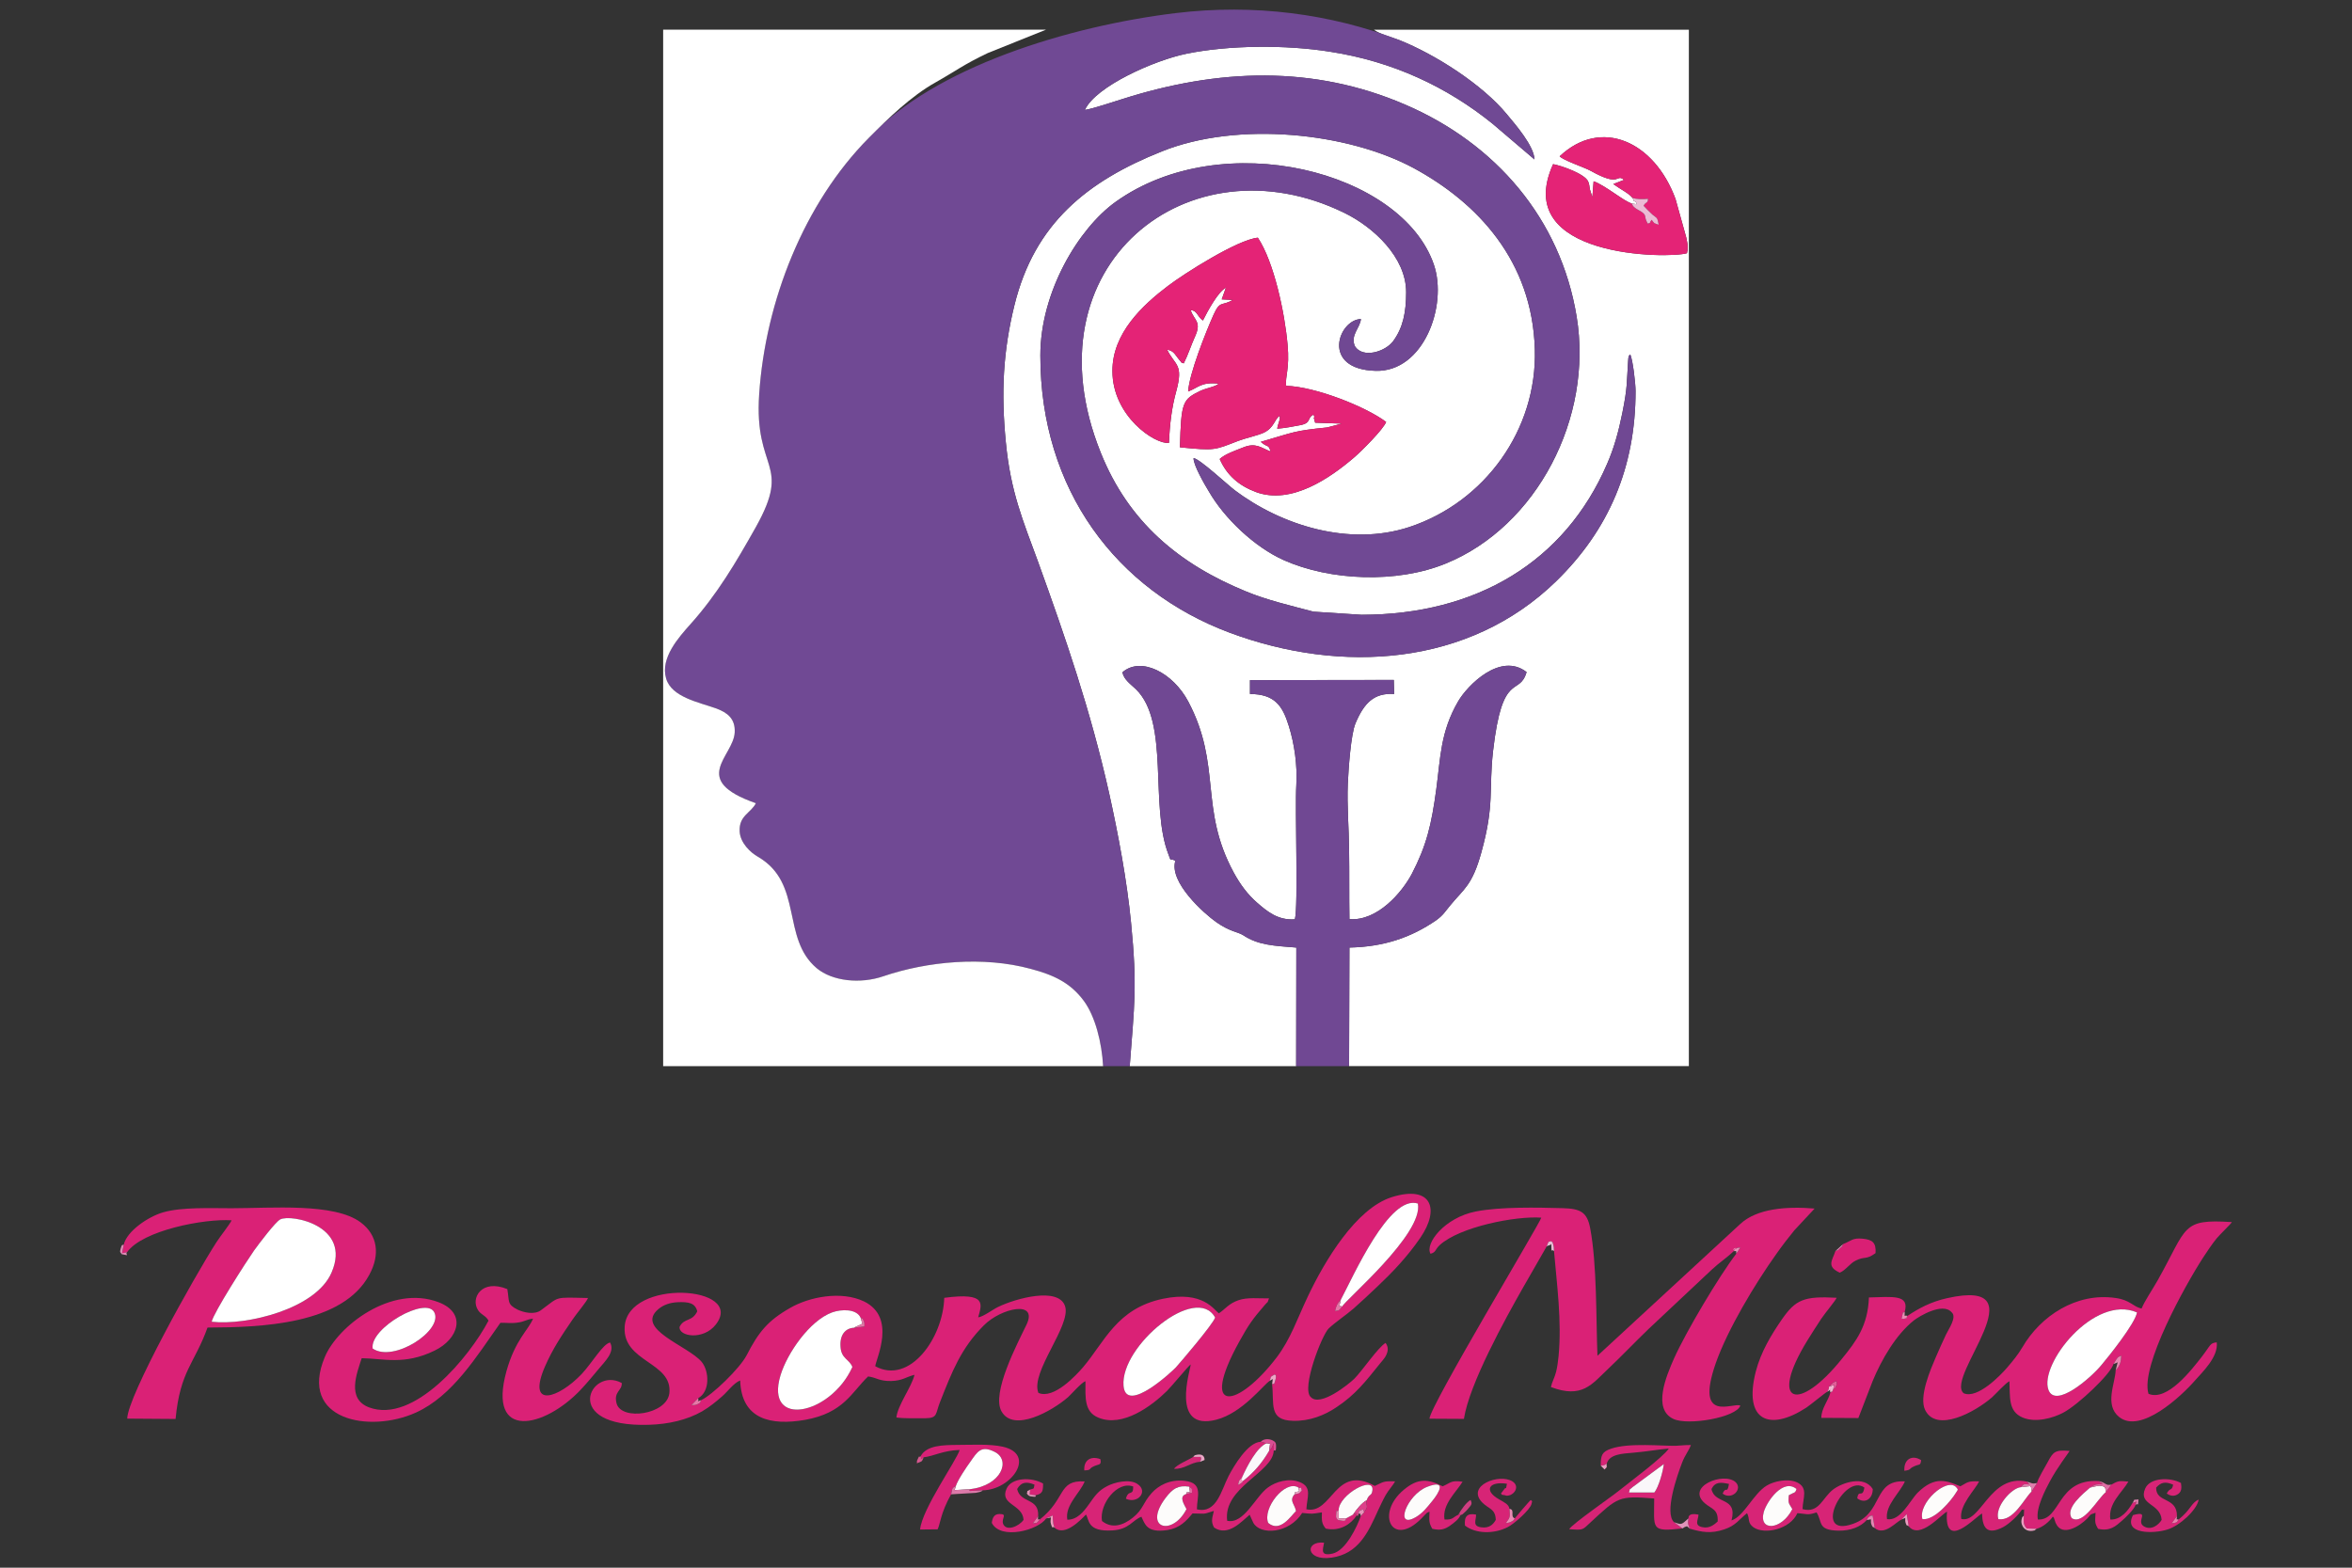 <?xml version="1.0" encoding="utf-8"?>
<!-- Generator: Adobe Illustrator 14.0.0, SVG Export Plug-In . SVG Version: 6.00 Build 43363)  -->
<!DOCTYPE svg PUBLIC "-//W3C//DTD SVG 1.1//EN" "http://www.w3.org/Graphics/SVG/1.1/DTD/svg11.dtd">
<svg version="1.1" id="Capa_1" xmlns="http://www.w3.org/2000/svg" xmlns:xlink="http://www.w3.org/1999/xlink" x="0px" y="0px"
	 width="150px" height="100px" viewBox="0 0 150 100" enable-background="new 0 0 150 100" xml:space="preserve">
<rect x="0" y="0" width="150" height="100" fill="#333333" stroke="none"/>
<g>
	<path fill="#FFFFFF" d="M76.716,20.444c-0.396-0.291-0.349-0.629-0.779-0.664c0.198,0.641,0.711,0.722,0.29,1.654
		c-0.255,0.559-0.464,1.222-0.732,1.745c-0.244-0.104,0,0.105-0.278-0.221c-0.245-0.269-0.327-0.583-0.78-0.652
		c0.5,1.024,1.058,0.896,0.581,2.643c-0.29,1.047-0.419,2.118-0.466,3.304c-0.896,0.105-3.606-1.71-3.606-4.584
		c-0.012-2.409,1.932-4.212,3.549-5.435c1.023-0.779,4.423-2.944,5.725-3.072c1.037,1.559,1.723,4.829,1.896,6.832
		c0.141,1.523-0.162,2.013-0.092,2.617c1.885,0.058,5.097,1.339,6.377,2.305c-0.174,0.465-1.581,1.874-2.06,2.281
		c-1.502,1.28-3.98,3.026-6.25,2.188c-1.081-0.408-1.85-1.07-2.304-2.106c0.327-0.314,1.083-0.571,1.489-0.733
		c0.814-0.338,1.153,0.022,1.758,0.256c-0.162-0.513-0.151-0.198-0.628-0.617c2.163-0.628,2.071-0.698,4.236-0.919l0.931-0.244
		l-1.7-0.058l-0.08-0.292c-0.023-0.116,0.104,0.058-0.023-0.222c-0.442,0.209-0.095,0.536-0.874,0.676
		c-0.418,0.08-0.977,0.186-1.442,0.22c0.058-0.372,0.221-0.593,0.15-0.814c-0.314,0.187-0.338,0.756-1.012,1.071
		c-0.407,0.186-1.175,0.348-1.63,0.523c-1.536,0.593-1.456,0.629-3.712,0.408c0.081-2.91,0.164-3.049,1.314-3.608
		c0.35-0.163,1.014-0.279,1.153-0.453c-1.117-0.118-1.27,0.245-1.943,0.5c0.068-1.128,1.128-3.794,1.628-4.911
		c0.42-0.93,0.536-0.513,1.211-0.93l-0.698-0.036l0.268-0.745C77.682,18.606,77.007,19.862,76.716,20.444L76.716,20.444z
		 M86.828,39.215c7.322,0,12.966-3.375,15.665-9.624c0.442-1.012,0.733-2.06,0.978-3.281c0.324-1.606,0.268-1.886,0.36-3.248
		c0.023-0.396,0.036-0.349,0.14-0.455c0.164,0.361,0.337,1.851,0.337,2.339c0,4.866-1.71,8.857-5.062,12.126
		c-5.55,5.412-13.687,5.947-20.831,3.282c-7.214-2.701-12.067-9.112-12.067-17.677c0-4.085,2.456-8.111,4.783-9.788
		c6.83-4.91,18.294-1.966,20.318,4.003c0.884,2.607-0.663,6.855-3.725,6.762c-3.513-0.104-2.361-3.27-0.93-3.304
		c-0.059,0.581-0.687,1.022-0.386,1.733c0.513,0.802,1.944,0.35,2.444-0.326c0.629-0.861,0.825-1.85,0.825-3.119
		c0-2.234-2.094-4.154-3.921-5.05c-9.927-4.877-20.365,3.329-15.559,15.279c1.769,4.422,4.993,7.111,9.263,8.857
		c1.305,0.547,2.897,0.918,4.307,1.292L86.828,39.215z M104.053,12.973c0.581,0.117,0.186,0.012,0.35-0.046
		c-0.396-0.244-0.095,0.024-0.291-0.303c-0.198-0.278-0.815-0.581-1.223-0.884l0.688-0.268c-0.56-0.431-0.163,0.523-2.12-0.571
		c-0.442-0.244-1.744-0.663-1.989-0.931c2.643-2.491,6.04-0.955,7.39,2.723l0.688,2.467c0.057,0.303,0.116,0.442,0.081,0.803
		c0,0.035-0.012,0.069-0.024,0.093c0,0.024-0.011,0.058-0.011,0.093c-1.152,0.361-11.265,0.326-8.541-5.678
		c0.522,0.092,2.023,0.617,2.234,1.105c0.081,0.174,0.081,0.336,0.104,0.476l0.165,0.524l0.08-1.012
		C102.354,11.809,103.587,12.856,104.053,12.973L104.053,12.973z M72.049,68.007h10.614l0.01-7.564
		c-1.44-0.116-2.419-0.151-3.373-0.779c-0.012,0-0.036-0.023-0.059-0.034c-0.314-0.188-0.814-0.21-1.663-0.803
		c-0.781-0.548-3.038-2.55-2.619-3.922c-0.441-0.222-0.221,0.15-0.441-0.408c-1.211-3.105,0.092-8.426-2.072-10.532
		c-0.325-0.313-0.78-0.617-0.861-1.082c1.175-1.024,3.224,0.022,4.201,1.874c2.153,4.083,0.675,6.808,2.897,10.904
		c0.42,0.769,0.885,1.396,1.502,1.932s1.315,1.128,2.396,1.048c0.222-0.838,0-6.971,0.092-8.576
		c0.072-1.234-0.114-2.596-0.476-3.749c-0.407-1.327-0.919-2.037-2.479-2.048v-0.884l9.171-0.012l0.023,0.896
		c-1.291-0.082-1.921,0.582-2.467,1.875c-0.29,0.698-0.443,2.851-0.488,3.84c-0.06,1.432,0.07,2.803,0.081,4.223
		c0.023,1.479,0,2.944,0.023,4.423c1.78,0.141,3.351-1.698,3.979-2.886c0.931-1.791,1.258-3.143,1.561-5.411
		c0.268-1.966,0.255-3.643,1.396-5.598c0.581-1.001,2.688-3.165,4.363-1.863c-0.476,1.606-1.547-0.174-2.141,5.051
		c-0.278,2.468,0.106,3.387-0.744,6.448c-0.581,2.117-1.128,2.338-1.968,3.363c-0.323,0.383-0.453,0.639-0.906,0.965
		c-1.617,1.116-3.362,1.699-5.54,1.745l-0.022,7.563h21.669V1.895H87.622c0.419,0.302,1.081,0.454,1.593,0.651
		c2.352,0.931,5.354,2.874,6.891,4.748c0.512,0.617,1.734,2.014,1.756,2.876l-2.665-2.271c-2.92-2.362-6.376-3.98-10.356-4.597
		c-2.816-0.454-6.471-0.43-9.182,0.128c-2.011,0.408-5.783,2.071-6.47,3.584c0.512-0.08,1.838-0.523,2.361-0.686
		c6.122-1.955,12.197-2.188,18.074,0.349c5.76,2.479,9.904,7.274,10.928,13.523c1.06,6.435-2.526,13.371-8.344,15.746
		c-3.118,1.28-7.379,1.105-10.347-0.221c-1.862-0.837-3.781-2.665-4.771-4.387c-0.245-0.396-1.001-1.699-0.968-2.118
		c0.407,0.06,2.201,1.734,2.62,2.048c2.979,2.247,7.308,3.608,11.137,2.352c4.83-1.595,8.158-6.227,8.006-11.335
		c-0.161-5.644-3.652-9.344-7.693-11.544c-4.224-2.293-11.264-3.027-16.094-1.083c-4.759,1.896-8.122,4.597-9.402,9.811
		c-0.722,2.933-0.861,5.563-0.547,8.751c0.304,3.165,1.094,4.992,2.048,7.599c1.758,4.865,3.352,9.484,4.539,14.779
		c0.583,2.643,1.129,5.517,1.397,8.253C72.539,62.968,72.341,64.12,72.049,68.007L72.049,68.007z"/>
	<path fill="#704994" d="M70.351,68.007h1.699c0.292-3.887,0.489-5.039,0.082-9.157c-0.268-2.736-0.814-5.61-1.397-8.253
		c-1.186-5.293-2.781-9.914-4.539-14.779c-0.954-2.607-1.745-4.434-2.048-7.599c-0.313-3.188-0.174-5.819,0.547-8.751
		c1.28-5.214,4.643-7.914,9.402-9.811c4.83-1.944,11.871-1.21,16.095,1.083c4.04,2.2,7.53,5.9,7.693,11.544
		c0.151,5.108-3.178,9.74-8.007,11.335c-3.829,1.257-8.157-0.105-11.137-2.352c-0.419-0.313-2.213-1.989-2.619-2.048
		c-0.034,0.419,0.722,1.723,0.967,2.118c0.989,1.722,2.908,3.55,4.771,4.387c2.968,1.327,7.229,1.501,10.347,0.221
		c5.817-2.375,9.403-9.311,8.344-15.746c-1.023-6.249-5.168-11.044-10.928-13.523C83.745,4.14,77.671,4.373,71.548,6.328
		c-0.522,0.163-1.849,0.605-2.361,0.686c0.687-1.513,4.458-3.176,6.471-3.584c2.71-0.558,6.365-0.582,9.181-0.128
		c3.981,0.617,7.437,2.234,10.356,4.597l2.666,2.271c-0.022-0.862-1.245-2.259-1.757-2.876c-1.536-1.874-4.539-3.816-6.89-4.748
		c-4.353-1.665-9.229-2.315-14.232-1.711c-6.819,0.826-15.407,3.445-19.575,7.96c-4.13,4.167-6.598,10.428-6.993,16.351
		c-0.338,4.958,2.105,4.329-0.209,8.473c-1.269,2.256-2.468,4.293-4.167,6.191c-0.756,0.849-1.944,2.164-1.56,3.467
		c0.338,1.199,2.106,1.525,3.212,1.921c0.675,0.256,1.211,0.627,1.164,1.525c-0.082,1.547-2.91,3.025,1.35,4.515
		c-0.314,0.629-1.082,0.779-1.036,1.792c0.035,0.745,0.699,1.362,1.176,1.63c2.896,1.687,1.465,5.178,3.734,7.098
		c1,0.839,2.793,1.024,4.271,0.514c2.782-0.943,6.354-1.293,9.391-0.465c1.443,0.383,2.515,0.872,3.376,2.035
		C69.85,64.829,70.269,66.505,70.351,68.007L70.351,68.007z"/>
	<path fill="#FFFFFF" d="M42.293,68.007h28.058c-0.08-1.502-0.5-3.178-1.232-4.167c-0.861-1.162-1.932-1.651-3.376-2.035
		c-3.036-0.827-6.609-0.478-9.391,0.464c-1.479,0.512-3.271,0.326-4.271-0.513c-2.269-1.92-0.838-5.41-3.734-7.098
		c-0.477-0.267-1.141-0.885-1.176-1.63c-0.046-1.012,0.721-1.163,1.036-1.792c-4.259-1.488-1.431-2.966-1.35-4.515
		c0.046-0.896-0.489-1.269-1.164-1.525c-1.105-0.396-2.874-0.721-3.212-1.92c-0.384-1.303,0.803-2.618,1.56-3.468
		c1.699-1.897,2.898-3.934,4.167-6.191c2.314-4.144-0.129-3.515,0.209-8.473c0.395-5.923,2.863-12.185,6.993-16.35
		c1.223-1.234,2.701-2.666,4.237-3.527c1.361-0.768,1.769-1.129,3.352-1.884l3.712-1.49H42.293V68.007z"/>
	<path fill="#704893" d="M82.662,68.007h3.376l0.022-7.564c2.177-0.046,3.923-0.629,5.54-1.745c0.453-0.326,0.581-0.582,0.907-0.965
		c0.839-1.025,1.386-1.246,1.967-3.363c0.85-3.062,0.466-3.981,0.744-6.448c0.595-5.226,1.665-3.445,2.141-5.05
		c-1.675-1.303-3.781,0.86-4.362,1.862c-1.142,1.955-1.129,3.631-1.396,5.599c-0.303,2.268-0.63,3.619-1.561,5.41
		c-0.629,1.188-2.198,3.026-3.979,2.887c-0.023-1.479,0-2.943-0.023-4.423c-0.011-1.42-0.14-2.792-0.081-4.224
		c0.046-0.99,0.198-3.143,0.488-3.84c0.546-1.292,1.176-1.955,2.468-1.875l-0.024-0.896l-9.171,0.012v0.884
		c1.561,0.012,2.073,0.721,2.479,2.048c0.361,1.152,0.548,2.514,0.477,3.749c-0.092,1.605,0.129,7.738-0.092,8.575
		c-1.082,0.082-1.781-0.512-2.397-1.047c-0.617-0.535-1.082-1.164-1.502-1.933c-2.222-4.096-0.744-6.819-2.897-10.903
		c-0.977-1.851-3.025-2.898-4.2-1.874c0.08,0.465,0.535,0.769,0.86,1.082c2.164,2.106,0.86,7.425,2.072,10.532
		c0.221,0.559,0,0.187,0.441,0.408c-0.419,1.372,1.838,3.374,2.619,3.921c0.85,0.594,1.349,0.616,1.663,0.804
		c0.022,0.011,0.047,0.034,0.059,0.034c0.954,0.629,1.933,0.663,3.374,0.779L82.662,68.007z"/>
	<path fill="#704893" d="M83.769,39.018c-1.409-0.373-3.002-0.745-4.307-1.292c-4.27-1.746-7.494-4.435-9.263-8.857
		C65.393,16.918,75.83,8.713,85.758,13.59c1.827,0.896,3.921,2.816,3.921,5.05c0,1.269-0.196,2.258-0.825,3.119
		c-0.5,0.675-1.932,1.128-2.444,0.326c-0.303-0.709,0.326-1.152,0.386-1.733c-1.432,0.034-2.583,3.2,0.93,3.304
		c3.062,0.094,4.608-4.154,3.725-6.762c-2.024-5.969-13.488-8.914-20.318-4.003c-2.327,1.676-4.783,5.703-4.783,9.788
		c0,8.565,4.853,14.977,12.067,17.677c7.146,2.666,15.281,2.129,20.831-3.282c3.352-3.27,5.062-7.261,5.062-12.126
		c0-0.489-0.173-1.978-0.337-2.339c-0.104,0.106-0.116,0.059-0.14,0.455c-0.092,1.361-0.035,1.641-0.36,3.248
		c-0.245,1.222-0.535,2.269-0.978,3.281c-2.699,6.249-8.344,9.624-15.665,9.624L83.769,39.018z"/>
	<path fill="#E42376" d="M76.716,20.444c0.291-0.582,0.966-1.838,1.467-2.095l-0.268,0.746l0.699,0.035
		c-0.676,0.418-0.791,0-1.211,0.93c-0.501,1.118-1.56,3.783-1.628,4.912c0.674-0.256,0.825-0.617,1.942-0.5
		c-0.14,0.175-0.803,0.291-1.153,0.454c-1.151,0.558-1.233,0.698-1.314,3.607c2.257,0.221,2.178,0.187,3.713-0.408
		c0.454-0.174,1.222-0.337,1.629-0.523c0.675-0.315,0.697-0.885,1.013-1.07c0.069,0.22-0.094,0.441-0.151,0.814
		c0.466-0.036,1.024-0.14,1.442-0.222c0.779-0.139,0.432-0.465,0.874-0.675c0.128,0.28,0,0.104,0.023,0.22l0.08,0.292l1.7,0.059
		l-0.931,0.244c-2.164,0.221-2.072,0.291-4.236,0.919c0.478,0.419,0.466,0.104,0.628,0.617c-0.604-0.233-0.94-0.594-1.757-0.257
		c-0.407,0.163-1.163,0.418-1.489,0.734c0.453,1.035,1.222,1.698,2.306,2.106c2.267,0.838,4.746-0.908,6.248-2.189
		c0.478-0.407,1.885-1.815,2.059-2.28c-1.279-0.966-4.491-2.247-6.377-2.305c-0.069-0.604,0.233-1.094,0.092-2.618
		c-0.173-2.002-0.859-5.271-1.896-6.832c-1.302,0.129-4.701,2.293-5.725,3.073c-1.619,1.222-3.561,3.026-3.55,5.435
		c0,2.874,2.712,4.69,3.607,4.584c0.047-1.187,0.175-2.257,0.466-3.305c0.477-1.746-0.082-1.617-0.582-2.642
		c0.455,0.071,0.536,0.385,0.78,0.652c0.279,0.326,0.034,0.117,0.279,0.222c0.268-0.523,0.477-1.188,0.733-1.745
		c0.419-0.933-0.094-1.013-0.292-1.654C76.367,19.815,76.32,20.153,76.716,20.444L76.716,20.444z"/>
	<path fill="#E42376" d="M104.111,12.623c0.291,0.094,0.651,0.094,0.988,0.059c0.013,0.291-0.139,0.174-0.279,0.442
		c0.197,0.209,0.326,0.349,0.56,0.559c0.313,0.268,0.303,0.129,0.407,0.652c-0.35-0.129-0.233-0.036-0.454-0.315
		c-0.21,0.292,0.011,0.14-0.245,0.245c-0.291-0.489-0.012-0.489-0.418-0.768c-0.048-0.036-0.524-0.245-0.571-0.454
		c-0.013-0.036-0.035-0.047-0.046-0.071c-0.467-0.116-1.699-1.164-2.421-1.408l-0.081,1.012l-0.164-0.523
		c-0.023-0.14-0.023-0.303-0.105-0.477c-0.209-0.489-1.71-1.012-2.233-1.105c-2.723,6.004,7.39,6.039,8.541,5.68
		c0-0.036,0.011-0.07,0.011-0.094c0.013-0.023,0.024-0.059,0.024-0.094c0.035-0.361-0.024-0.5-0.081-0.802l-0.688-2.468
		c-1.35-3.677-4.746-5.213-7.389-2.723c0.244,0.268,1.547,0.687,1.989,0.931c1.956,1.095,1.56,0.14,2.118,0.572l-0.686,0.268
		C103.296,12.042,103.913,12.345,104.111,12.623L104.111,12.623z"/>
	<path fill="#ECBBD5" d="M104.053,12.973c0.011,0.023,0.033,0.035,0.046,0.071c0.047,0.208,0.524,0.417,0.571,0.454
		c0.406,0.279,0.128,0.279,0.42,0.768c0.255-0.105,0.033,0.046,0.243-0.245c0.221,0.279,0.105,0.187,0.454,0.315
		c-0.104-0.523-0.094-0.385-0.407-0.652c-0.232-0.21-0.36-0.349-0.558-0.559c0.139-0.268,0.29-0.151,0.277-0.442
		c-0.337,0.035-0.697,0.035-0.987-0.059c0.196,0.327-0.105,0.059,0.29,0.303C104.238,12.984,104.634,13.089,104.053,12.973
		L104.053,12.973z"/>
	<path fill="#DA2176" d="M54.885,84.054c0.209,0.176,0.046-0.14,0.221,0.257c0.034,0.093,0.022,0.209,0.022,0.303l-0.651,0.081
		c-0.582,0.023-0.931,0.477-0.873,1.223c0.047,0.757,0.548,0.767,0.757,1.279c-1.373,3.061-5.61,3.946-4.586,0.535
		c0.431-1.419,1.863-3.49,3.294-4.015C53.651,83.509,54.617,83.473,54.885,84.054L54.885,84.054z M77.495,84.044
		c-0.139,0.43-2.197,2.838-2.501,3.176c-0.117,0.14-3.188,3.061-3.34,1.176C71.444,85.857,76.297,81.854,77.495,84.044
		L77.495,84.044z M85.597,83.345c-0.246,0.304-0.188,0.233-0.454,0.279c0.059-0.303,0.173-0.523,0.371-0.723
		c0.804-1.5,3.085-6.713,4.911-6.132C90.81,78.702,85.734,82.973,85.597,83.345L85.597,83.345z M44.712,89.315
		c-0.092,0.163,0.047,0.128-0.278,0.279c-0.069,0.035-0.221,0.046-0.337,0.035l0.429-0.442c0.769-0.42,0.71-1.724,0.222-2.316
		c-0.873-1.036-4.295-2.095-2.746-3.376c0.326-0.268,0.733-0.406,1.233-0.43c0.665-0.023,1.094,0.034,1.234,0.581
		c-0.337,0.698-0.825,0.397-1.128,0.989c-0.07,0.63,1.524,0.874,2.315-0.15c1.908-2.479-5.632-2.956-5.818,0.15
		c-0.14,2.269,3.072,2.235,2.851,4.236c-0.163,1.372-3.05,1.769-3.363,0.662c-0.209-0.778,0.361-0.813,0.326-1.313
		c-1.99-1.095-3.968,2.839,1.722,2.665c1.269-0.034,2.457-0.315,3.41-0.861c0.477-0.278,0.885-0.617,1.246-0.931
		c0.372-0.315,0.756-0.873,1.176-1.036c0.081,2.502,1.978,2.888,4.143,2.513c2.467-0.441,2.967-1.769,4.015-2.769
		c0.559,0.07,0.676,0.303,1.479,0.291c0.721-0.023,0.931-0.257,1.479-0.396c-0.164,0.745-1.083,1.956-1.153,2.724
		c0.501,0.07,1.327,0.047,1.85,0.047c0.804-0.011,0.629-0.279,0.932-1.035c0.768-1.944,1.338-3.435,2.804-4.899
		c1.105-1.105,3.469-1.617,2.711-0.034c-0.593,1.231-2.246,4.363-1.595,5.527c0.768,1.374,3.235-0.023,4.249-0.907
		c0.186-0.164,0.86-0.943,1.105-1.014c0,1.036-0.093,1.956,0.837,2.329c1.537,0.627,3.387-0.745,4.364-1.711
		c0.244-0.233,1.407-1.642,1.512-1.688c-0.022,0.36-1.313,4.283,1.629,3.526c1.676-0.432,3.015-2.235,3.41-2.479
		c0.128-0.313-0.035-0.198,0.304-0.396c0,0,0.174-0.035,0.058,0.35c-0.14,0.477-0.058,0.115-0.209,0.267
		c0.139,1.258-0.234,2.293,1.327,2.327c1.047,0.035,2.012-0.349,2.769-0.86c1.223-0.803,1.897-1.688,2.758-2.759
		c0.129-0.15,0.314-0.372,0.385-0.499c0.175-0.327,0.188-0.571,0-0.851c-0.489,0.29-1.489,1.78-2.002,2.292
		c-0.336,0.327-2.164,1.816-2.769,1.165c-0.628-0.536,0.71-3.97,1.14-4.377c0.443-0.419,1.071-0.826,1.583-1.268
		c0.57-0.513,0.991-0.896,1.536-1.421c0.885-0.837,1.873-1.85,2.724-3.095c1.269-1.838,0.722-3.387-1.815-2.595
		c-2.293,0.722-4.295,4.085-5.365,6.354c-0.675,1.42-1.082,2.676-1.967,3.853c-2.479,3.26-5.016,3.735-2.386-1.012
		c0.57-1.036,0.851-1.433,1.617-2.316c0.291-0.339,0.105-0.013,0.268-0.419c-0.64,0.01-1.384-0.082-1.942,0.115
		c-0.628,0.21-0.85,0.571-1.258,0.839c-0.301-0.209-1.001-1.466-3.559-0.931c-2.957,0.614-3.736,2.769-5.097,4.363
		c-0.431,0.5-1.864,2.071-2.852,1.642c-0.535-1.327,2.118-4.307,1.698-5.54c-0.419-1.232-3.118-0.5-4.271,0.059
		c-0.36,0.174-0.93,0.617-1.268,0.663c0.221-0.826,0.605-1.616-2.164-1.246c-0.07,2.55-2.199,5.563-4.4,4.364
		c0.047-0.477,1.373-3.105-0.709-4.131c-1.479-0.709-3.526-0.279-4.712,0.407c-1.455,0.826-2.025,1.56-2.782,3.025
		C47.181,87.29,45.423,88.989,44.712,89.315L44.712,89.315z"/>
	<path fill="#DA2176" d="M136.288,83.717c-0.116,0.711-1.861,2.876-2.294,3.387c-0.674,0.804-2.896,2.747-3.35,1.56
		C130.028,87.023,133.553,82.541,136.288,83.717L136.288,83.717z M121.648,83.938c-0.174,0.174,0.198,0.093-0.279,0.197
		c-0.047-0.092-0.151,0.163-0.047-0.244c0.093-0.384,0.023-0.058,0.151-0.21c0.325-1.128-0.779-0.954-2.281-0.919
		c-0.069,1.816-0.814,2.794-1.71,3.898c-2.805,3.504-4.702,2.899-2.223-1.141c0.268-0.43,0.582-0.931,0.884-1.385
		c0.291-0.43,0.908-1.152,0.99-1.351c-2.095-0.115-2.619,0.116-3.504,1.396c-0.651,0.943-1.326,2.049-1.652,3.305
		c-0.814,3.201,0.908,3.818,3.224,2.305c0.279-0.186,1.233-0.978,1.338-1.013c0.105-0.197,0.093-0.174,0.105-0.325
		c0.222-0.222,0.232-0.268,0.478-0.35c0.012,0.21,0.07,0.082-0.024,0.304c-0.174,0.395,0.036-0.012-0.174,0.187
		c-0.175,0.372-0.011,0.081-0.185,0.222c-0.142,0.546-0.584,1.022-0.584,1.628l2.363,0.013l0.908-2.353
		c0.568-1.372,1.478-2.955,2.63-3.874c0.325-0.256,1.838-1.176,2.408-0.523c0.36,0.302-0.187,1.07-0.349,1.408
		c-0.245,0.512-0.42,0.919-0.675,1.5c-0.291,0.687-1.084,2.479-0.663,3.329c0.722,1.467,3.178,0.14,4.271-0.814
		c0.29-0.268,0.851-0.897,1.105-1.024c0.047,1.001-0.093,1.92,0.837,2.316c0.852,0.36,1.968,0.022,2.584-0.302
		c0.955-0.502,3.038-2.469,3.213-3.108c0.325-0.536,0.245-0.406,0.499-0.536c-0.01,0.385-0.092,0.676-0.359,0.932
		c-0.024,0.826-0.733,2.211,0.221,2.98c1.374,1.104,3.968-1.328,4.83-2.317c0.442-0.511,1.513-1.501,1.396-2.443
		c-0.443,0.046-0.362,0.152-0.955,0.92c-0.628,0.802-2.199,2.873-3.398,2.361c-0.535-1.758,2.362-6.959,3.479-8.682
		c0.268-0.407,0.56-0.85,0.862-1.223c0.186-0.23,0.918-0.931,0.977-1.047c-3.247-0.209-2.814,0.304-4.724,3.7
		c-0.326,0.582-0.839,1.327-1.035,1.816c-0.548-0.117-0.711-0.546-1.665-0.676c-2.489-0.361-4.771,1.142-5.935,3.143
		c-0.268,0.453-0.595,0.861-0.968,1.292c-0.395,0.465-1.896,2.035-2.779,1.641c-1.234-1.036,5.004-7.425-1.06-6.063
		C123.127,83.043,122.369,83.46,121.648,83.938L121.648,83.938z"/>
	<path fill="#DA2176" d="M98.641,79.505c0.164-0.442,0.105-0.233,0.269-0.337c0.104,0.115,0.068-0.049,0.14,0.186
		c0.058,0.186,0.047,0.268,0.058,0.454c0.188,2.176,0.501,4.456,0.292,6.69c-0.036,0.339-0.083,0.722-0.163,1.025
		c-0.095,0.372-0.258,0.628-0.326,0.954c1.989,0.757,2.617-0.188,3.606-1.117c0.92-0.872,1.758-1.757,2.631-2.595l4.015-3.771
		c0.442-0.42,0.989-0.78,1.408-1.188c0.372-0.488-0.337,0.093,0.117-0.14c0.163-0.094-0.013-0.047,0.302-0.094l-0.256,0.397
		c-1.082,1.408-3.211,4.979-3.98,6.702c-0.477,1.081-1.385,3.212-0.033,3.84c0.931,0.442,4.014-0.093,4.27-0.849
		c-0.454-0.233-2.921,1.187-1.57-2.7c0.757-2.165,2.525-5.098,3.864-6.971c0.394-0.559,0.779-1.059,1.151-1.512l1.292-1.387
		c-1.781-0.15-3.678-0.011-4.748,0.99l-9.102,8.402c-0.093-2.352-0.023-5.819-0.465-8.146c-0.197-1.026-0.628-1.234-1.711-1.27
		c-1.686-0.047-4.026-0.094-5.573,0.208c-2.014,0.396-3.271,2.06-2.898,2.7c0.362-0.093,0.279-0.267,0.593-0.559
		c1.281-1.163,4.842-1.862,6.472-1.745c-0.047,0.292-7.075,11.963-7.133,12.824l2.199,0.012c0.338-2.211,2.607-6.332,3.793-8.414
		L98.641,79.505z"/>
	<path fill="#DA2176" d="M13.501,84.311c0.105-0.558,2.211-3.84,2.7-4.538c0.326-0.454,1.385-1.852,1.677-1.99
		c0.675-0.35,4.573,0.384,3.27,3.387C20.158,83.496,15.724,84.566,13.501,84.311L13.501,84.311z M7.893,79.388l-0.105,0.547
		l0.315-0.059c0.988-1.395,4.934-2.152,6.668-2.035c-0.116,0.256-0.71,1-0.966,1.396c-1.385,2.142-5.678,9.846-5.69,11.254
		l3.083,0.022c0.291-3.084,1.211-3.525,2.037-5.83c3.409-0.012,8.623-0.186,10.322-3.375c0.699-1.291,0.523-2.525-0.547-3.328
		c-1.676-1.269-5.726-0.908-8.24-0.908c-1.361,0-3.165-0.081-4.352,0.257C9.44,77.607,8.091,78.538,7.893,79.388L7.893,79.388z"/>
	<path fill="#DA2176" d="M23.766,86.021c-0.198-1.304,3.421-3.361,3.934-2.305C28.27,84.857,25.116,86.94,23.766,86.021
		L23.766,86.021z M31.156,84.241c-1.188,2.27-4.749,6.622-7.634,5.528c-1.419-0.548-0.769-2.153-0.455-3.131
		c1.363,0.012,2.712,0.465,4.656-0.488c1.512-0.734,2.072-2.387,0.244-3.085c-3.014-1.14-6.435,1.537-7.25,3.492
		c-1.7,4.038,2.851,4.888,5.807,3.549c2.339-1.06,3.864-3.571,5.389-5.726c0.383-0.012,0.687,0.047,1.082-0.012
		c0.478-0.058,0.547-0.198,1.001-0.256c-0.303,0.744-1.129,1.326-1.7,3.363c-1.221,4.445,2.421,3.618,4.725,1.187
		c0.419-0.442,0.838-0.954,1.188-1.372c0.349-0.432,1.035-1.049,0.698-1.653c-0.453,0.082-1.14,1.291-1.815,2.014
		c-1.466,1.537-3.516,2.246-2.339-0.478c0.5-1.141,1.046-1.954,1.745-2.979c0.244-0.372,0.931-1.175,1-1.396
		c-2.235-0.046-1.769-0.115-3.002,0.78c-0.408,0.303-1.082,0.15-1.479-0.035c-0.699-0.348-0.523-0.523-0.663-1.314
		c-1.652-0.676-2.362,0.594-1.862,1.35C30.702,83.892,30.97,83.903,31.156,84.241L31.156,84.241z"/>
	<path fill="#D72476" d="M122.602,96.902c-0.29-1.024,1.549-2.677,2.153-2.037c0.176,0.187,0.094,0.164-0.033,0.385
		C124.5,95.623,123.405,97.008,122.602,96.902L122.602,96.902z M114.306,96.264c-0.687,1.36-2.176,1.443-1.816,0.172
		c0.209-0.696,1.246-2.152,2.084-1.453c-0.095,0.291-0.105,0.174-0.489,0.396C114.025,95.96,114.096,95.878,114.306,96.264
		L114.306,96.264z M129.911,94.599l-0.304,0.477c0-0.023-0.033,0.047-0.046,0.069c-0.477,0.455-1.153,1.922-2.119,1.758
		c-0.243-0.779,0.838-1.978,1.432-2.037c0.257-0.256,0.175-0.186,0.594-0.174c-0.035-0.012-0.129-0.07-0.139-0.104
		c-0.013-0.046-0.049-0.059-0.071-0.081c-2.361-0.501-2.921,2.688-4.177,2.385c-0.151-0.861,0.884-1.862,1.14-2.397
		c-0.768-0.033-0.732,0.07-1.198,0.315c-0.85-0.349-1.605-0.698-2.723,0.406c-0.512,0.524-1.094,1.828-1.955,1.688
		c-0.141-0.873,0.85-1.711,1.14-2.409c-2.071-0.116-1.339,2.024-3.316,2.711c-2.653,0.942-0.558-3.27,0.733-2.316
		c-0.116,0.722-0.373,0.06-0.454,0.688c0.5,0.373,0.988,0.023,0.988-0.594c-0.558-0.896-1.943-0.396-2.489,0
		c-0.734,0.535-0.908,1.571-1.99,1.281c0.022-0.723,0.384-1.363-0.361-1.712c-0.594-0.268-1.479-0.059-1.921,0.209
		c-0.86,0.523-1.443,1.956-2.246,2.224c0.396-1.537-1.07-0.989-1.279-2.002c0.244-0.489,0.617-0.431,1.116-0.326
		c-0.115,0.699-0.186,0.094-0.405,0.618c0.592,0.441,1.303-0.291,0.826-0.733c-0.745-0.676-3.201,0.279-1.956,1.35
		c0.431,0.373,0.861,0.373,0.814,1.163c-0.21,0.188-0.512,0.455-0.966,0.361c-0.559-0.105-0.268-0.464-0.256-0.803
		c-0.303-0.058-0.652-0.07-0.641,0.244c-0.069,0.338-0.012,0.396,0.082,0.652c0.757,0.222,1.351,0.337,2.2,0.047
		c0.743-0.244,0.953-0.642,1.454-1.036c0.198,0.372,0,0.605,0.418,0.908c0.698,0.477,2.328,0.128,2.794-0.908
		c0.65,0.048,0.616,0.152,1.222-0.047c0.396,0.617,0.035,1.13,1.385,1.164c0.802,0.012,1.419-0.245,1.814-0.674
		c0.163-0.269-0.034-0.036,0.152-0.209c0.093-0.082,0.093-0.047,0.22-0.082l0.142,0.802c0.627,0.513,1.36-0.406,1.71-0.547
		l0.326-0.349l0.128,0.779c0.709,0.885,2.094-0.779,2.443-0.931c-0.209,2.583,1.827,0.313,2.234,0.115
		c0.023,0.978,0.361,1.374,1.338,0.874c0.396-0.21,0.967-0.744,1.212-1.129c0.127,0.127,0.151-0.28,0.116,0.395
		c-0.023,0.42-0.035,0.583,0.186,0.816l0.63,0.022c0.418-0.116,0.813-0.466,1.034-0.779c0.151,0.174,0.023,0.013,0.116,0.222
		c0.047,0.104,0.023,0.115,0.081,0.22c0.408,0.874,1.515,0.163,1.99-0.313c0.291-0.291,0.082-0.222,0.536-0.373
		c-0.035,0.582-0.059,0.652,0.162,1.024c0.758,0.175,1.129-0.175,1.514-0.511c0.187-0.152,0.804-0.745,0.873-1.013l0.068-0.233
		c-0.092,0.082-0.138,0.035-0.267,0.116c-0.256,0.454-0.733,1.083-1.408,1.047c-0.151-1.035,0.744-1.709,1.152-2.419
		c-0.616-0.059-0.652-0.047-1.095,0.197c-0.116,0.174-0.173,0.244-0.349,0.478c-0.512,0.406-1.432,2.129-2.165,1.663
		c-0.453-0.627,0.722-1.57,1.165-1.953c0.023-0.025,0.058-0.048,0.081-0.06c0.315-0.186,0.348-0.14,0.732-0.163l-0.268-0.198
		c-2.688-0.15-2.385,2.526-3.874,2.455c-0.151-0.721,0.501-1.942,0.769-2.442c0.442-0.839,1.209-1.839,1.256-1.933
		c-0.919-0.083-1.048,0.048-1.397,0.71C130.424,93.585,129.97,94.319,129.911,94.599L129.911,94.599z"/>
	<path fill="#D72476" d="M82.791,94.877c0.255,0.164,0.116-0.222,0.232,0.198c-0.245,0.257-0.081,0.14-0.477,0.257
		c-0.35,0.407,0.046,0.65,0.104,1.058c-0.314,0.291-0.999,1.396-1.768,0.757C80.498,96.228,81.941,94.389,82.791,94.877
		L82.791,94.877z M75.843,94.831c0.245,0.221,0.141,0,0.187,0.385l-0.396,0.093c-0.477,0.151-0.094,0.687,0.034,0.955
		c-0.906,1.768-2.803,1.233-1.326-0.722C74.796,94.947,75.135,94.726,75.843,94.831L75.843,94.831z M66.313,96.926
		c-0.233,0.292-0.164,0.198-0.443,0.245l0.291-0.396c0.012-0.022,0.035-0.047,0.047-0.069c0.069-1.176-1.129-0.792-1.339-1.723
		c0.257-0.454,0.605-0.489,1.106-0.28c-0.059,0.325-0.024,0.222-0.279,0.314l-0.023,0.314l0.384,0.047
		c0.443-0.105,0.465-0.269,0.465-0.746c-0.745-0.43-2.013-0.384-2.327,0.326c-0.465,1.047,1.024,0.978,1.083,1.991
		c-0.291,0.418-1.105,0.757-1.304,0.255c-0.128-0.373,0.315-0.628-0.232-0.628c-0.349,0-0.454,0.255-0.489,0.57
		c0.571,1.105,2.956,0.465,3.469-0.291l0.419-0.186c0.011,0.128,0,0.15,0.011,0.279c0.035,0.302,0,0.197,0.104,0.5
		c0.652,0.594,1.699-0.524,2.001-0.838c0.222,0.338,0.06,1.105,1.677,1.013c1.083-0.059,1.303-0.675,1.861-0.872
		c0.222,0.454,0.326,1.046,1.642,0.85c0.815-0.13,1.209-0.571,1.617-1.061c0.886,0,0.559,0.093,1.361-0.162
		c-0.08,0.406-0.221,0.642,0.012,1.059c0.896,0.617,1.792-0.419,2.27-0.815l0.233,0.513c0.441,0.804,2.28,0.698,3.118-0.627
		c0.733,0.068,0.535,0.068,1.257-0.036c-0.012,0.523-0.023,0.709,0.245,1.035c0.908,0.199,1.616-0.303,1.955-0.814
		c-0.094-0.198,0.163-0.245-0.21-0.081l-0.43,0.232c-0.094,0.068,0.115,0.279-0.548,0.105c-0.058-0.105-0.128-0.094-0.105-0.292
		c0.059-0.604-0.033-0.104,0.164-0.325c0.012-0.99,2.27-2.246,2.153-1.269c-0.048,0.396-0.197,0.175-0.373,0.641
		c-0.046,0.418,0.153,0.337-0.151,0.756l-0.115,0.128c-0.012,0.012-0.035,0.047-0.047,0.058c-0.013,0.013-0.047,0.035-0.059,0.06
		c-0.232,0.675-0.954,2.211-1.804,2.396c-0.791,0.175-0.617-0.245-0.536-0.697c-1.244-0.129-1.175,1.186,0.478,0.954
		c1.723-0.244,2.34-1.629,2.956-2.991c0.15-0.314,0.313-0.676,0.489-0.989c0.197-0.35,0.487-0.641,0.604-0.885
		c-0.814-0.033-0.758,0.059-1.292,0.291c-2.549-1.419-2.711,1.85-4.364,1.489c0.035-0.757,0.396-1.408-0.419-1.733
		c-0.698-0.279-1.534-0.024-2.023,0.337c-0.805,0.57-1.525,2.363-2.608,2.131c-0.278-2.131,2.909-3.073,2.969-4.47l0.01-0.489
		c-0.14,0.268-0.058,0.268-0.303,0.489c-0.464,0.803-0.977,1.386-1.641,1.909c-0.082,0.116-0.046,0.081-0.174,0.185l-0.163,0.083
		c0.069-0.268,0-0.209,0.245-0.465c0.349-0.769,0.941-1.921,1.57-2.188l-0.372-0.093c-0.827,0.023-1.724,1.56-2.047,2.176
		c-0.467,0.897-0.758,2.433-2.026,2.131c0-0.804,0.441-1.677-0.769-1.815c-0.977-0.117-1.698,0.314-2.117,0.779
		c-0.571,0.64-0.535,1.036-1.188,1.559c-0.604,0.488-1.326,0.745-1.978,0.223c-0.187-1.071,0.978-2.584,1.99-2.2
		c0.012,0.651-0.303,0.15-0.465,0.779c0.745,0.35,1.455-0.466,0.734-0.942c-0.524-0.35-1.49-0.093-1.909,0.127
		c-0.593,0.304-0.791,0.617-1.188,1.175c-0.359,0.503-0.756,0.979-1.373,0.979c-0.174-0.919,0.838-1.733,1.105-2.444
		C67.453,94.401,68.012,95.587,66.313,96.926L66.313,96.926z"/>
	<path fill="#FFFFFF" d="M13.501,84.311c2.223,0.256,6.656-0.815,7.646-3.142c1.303-3.004-2.595-3.736-3.27-3.387
		c-0.292,0.139-1.351,1.536-1.677,1.99C15.712,80.471,13.606,83.753,13.501,84.311L13.501,84.311z"/>
	<path fill="#FFFFFF" d="M54.477,84.694c0.022-0.023,0.047-0.035,0.07-0.046l0.454-0.21l-0.116-0.385
		c-0.268-0.581-1.234-0.545-1.816-0.337c-1.431,0.523-2.862,2.596-3.293,4.015c-1.024,3.41,3.212,2.525,4.585-0.535
		c-0.209-0.513-0.709-0.522-0.756-1.28C53.546,85.171,53.895,84.718,54.477,84.694L54.477,84.694z"/>
	<path fill="#FFFFFF" d="M77.495,84.044c-1.198-2.189-6.051,1.813-5.841,4.352c0.151,1.885,3.223-1.036,3.34-1.176
		C75.298,86.882,77.356,84.474,77.495,84.044L77.495,84.044z"/>
	<path fill="#FFFFFF" d="M136.288,83.717c-2.735-1.175-6.26,3.307-5.644,4.946c0.453,1.188,2.676-0.756,3.35-1.56
		C134.427,86.593,136.172,84.428,136.288,83.717L136.288,83.717z"/>
	<path fill="#D72476" d="M103.89,95.204c0.14-0.431-0.059-0.06,0.222-0.339l2-1.477c-0.057,0.513-0.337,1.477-0.604,1.815H103.89z
		 M102.087,93.493c0.033-0.012,0.081,0,0.115-0.012s0.069-0.012,0.104-0.023c0.024-0.012,0.142-0.068,0.164-0.092
		c0.163-0.594,0.943-0.641,1.688-0.7c0.813-0.068,1.524-0.198,2.269-0.267c-0.315,0.523-2.56,2.188-3.118,2.643
		c-0.524,0.43-2.991,2.129-3.236,2.501c0.931,0.069,0.826,0.059,1.361-0.431c1.747-1.617,1.793-1.711,4.063-1.525
		c0,1.944-0.257,2.143,1.804,1.91l-0.535-0.396c-0.641-0.593,0.198-2.99,0.513-3.807c0.186-0.488,0.405-0.71,0.559-1.116
		c-0.373-0.01-0.604,0.035-0.943,0.046c-0.851,0.024-3.025-0.209-4.155,0.188C102.156,92.609,102.087,92.841,102.087,93.493
		L102.087,93.493z"/>
	<path fill="#D82176" d="M58.714,92.888c0.092,0.209-0.117,0.267,0.198,0.069c0.639-0.069,1.246-0.442,2.292-0.466
		c-0.198,0.663-2.409,3.782-2.525,5.074l1.117-0.011c0.163-0.313,0.186-1.036,0.861-2.235c0.093-0.349,0.012-0.395,0.303-0.522
		c0.116-0.386,0.698-1.245,0.932-1.561c0.441-0.627,0.674-1.069,1.559-0.616c1.024,0.523,0.43,2.13-1.583,2.374
		c-0.151,0.104,0.222,0.21-0.279,0.128l1.083-0.058c1.828-0.022,3.444-2.292,1.281-2.781c-0.85-0.188-1.955-0.115-2.875-0.115
		C60.122,92.178,59.098,92.189,58.714,92.888L58.714,92.888z"/>
	<path fill="#FFFFFF" d="M85.514,82.901l-0.057,0.246c-0.118,0.442-0.083,0.048,0.14,0.197c0.138-0.372,5.213-4.643,4.828-6.574
		C88.599,76.188,86.317,81.401,85.514,82.901L85.514,82.901z"/>
	<path fill="#D72476" d="M91.018,94.843c1.292-0.5,0.734,0.396,0.35,0.872c-0.407,0.503-0.65,0.816-1.094,1.07
		C88.912,97.565,89.704,95.354,91.018,94.843L91.018,94.843z M93.137,96.658c-0.094-0.149,0.012-0.104-0.129-0.035
		c-0.337,0.14-0.325,0.339-0.884,0.303c-0.162-0.966,0.769-1.77,1.152-2.409c-0.745-0.105-0.733,0.059-1.269,0.292
		c-0.932-0.478-1.583-0.536-2.491,0.232c-1.804,1.513-0.733,3.7,1.13,1.826c0.104-0.104,0.186-0.197,0.244-0.256
		c0.232-0.198-0.022-0.048,0.278-0.186c-0.022,0.593-0.046,0.696,0.175,1.093c0.5,0.116,0.78,0.047,1.131-0.198
		C92.752,97.122,93.032,96.913,93.137,96.658L93.137,96.658z"/>
	<path fill="#FFFFFF" d="M23.766,86.021c1.35,0.919,4.504-1.164,3.934-2.305C27.187,82.658,23.568,84.718,23.766,86.021
		L23.766,86.021z"/>
	<path fill="#D72476" d="M138.941,96.926c-0.14,0.175-0.012,0.187-0.443,0.245l0.339-0.465c0.011-1.246-1.351-0.815-1.327-1.816
		c0.314-0.349,0.594-0.396,1.083-0.187c-0.082,0.442-0.199,0.151-0.408,0.57c0.197,0.128,0.455,0.222,0.733,0.023
		c0.221-0.163,0.221-0.384,0.175-0.698c-0.676-0.373-1.967-0.361-2.28,0.349c-0.466,1.071,0.977,0.931,1.047,2.003
		c-0.174,0.302-0.663,0.708-1.142,0.406c-0.522-0.327,0.455-1.014-0.686-0.71c-0.641,1.233,1.326,1.198,2.198,0.919
		c0.77-0.232,1.886-1.245,1.992-1.908C139.732,95.867,139.745,96.286,138.941,96.926L138.941,96.926z"/>
	<path fill="#D72476" d="M96.604,96.855c-0.127,0.141,0.059,0.058-0.243,0.221c-0.151,0.07-0.187,0.048-0.326,0.083
		c0.245-0.351,0.292-0.338,0.232-0.909c-0.035-0.29-0.337-0.419-0.675-0.617c-0.978-0.558-0.641-1.163,0.513-0.987
		c-0.116,0.593,0.022,0.058-0.198,0.384l-0.186,0.244c0.174,0.116-0.141,0.035,0.255,0.105c0.15,0.033,0.069,0.046,0.256,0.011
		c0.372-0.069,0.699-0.593,0.222-0.896c-0.838-0.522-2.956,0.268-1.932,1.338c0.419,0.433,0.85,0.396,0.872,1.119
		c-0.175,0.313-0.43,0.535-0.907,0.476c-0.617-0.069-0.337-0.464-0.35-0.814c-0.559-0.104-0.767,0.105-0.708,0.699
		c0.685,0.534,1.838,0.546,2.698,0.115c0.443-0.208,1.49-1.162,1.547-1.501c0.06-0.256,0.048-0.116-0.046-0.243
		C97.548,95.728,96.628,96.821,96.604,96.855L96.604,96.855z"/>
	<path fill="#FFFFFF" d="M60.958,94.797l-0.08,0.255l0.988-0.058c2.014-0.244,2.607-1.85,1.583-2.374
		c-0.884-0.453-1.117-0.011-1.559,0.616C61.658,93.552,61.076,94.411,60.958,94.797L60.958,94.797z"/>
	<path fill="#D91F74" d="M117.551,79.354c-0.186,0.279,0.105-0.023-0.208,0.268c-0.268,0.255-0.048,0.046-0.291,0.187
		c-0.187,0.582-0.594,0.977,0.28,1.372c0.36-0.14,0.65-0.594,1.011-0.767c0.606-0.304,0.641-0.023,1.271-0.479
		c0.046-0.663-0.198-0.861-0.816-0.919C118.135,78.946,118.075,79.155,117.551,79.354L117.551,79.354z"/>
	<path fill="#FDFCFB" d="M75.634,95.309c0.197-0.152-0.244-0.081,0.256-0.129l-0.047-0.348c-0.708-0.104-1.046,0.116-1.501,0.71
		c-1.478,1.956,0.42,2.489,1.326,0.722C75.54,95.995,75.157,95.46,75.634,95.309L75.634,95.309z"/>
	<path fill="#FDFCFB" d="M114.306,96.264c-0.21-0.386-0.28-0.304-0.222-0.886c0.385-0.222,0.395-0.104,0.489-0.396
		c-0.839-0.699-1.875,0.757-2.084,1.453C112.13,97.707,113.619,97.624,114.306,96.264L114.306,96.264z"/>
	<path fill="#FDFCFB" d="M82.547,95.332c0.162-0.176-0.223-0.07,0.313-0.21l-0.069-0.245c-0.85-0.488-2.293,1.351-1.908,2.27
		c0.769,0.641,1.453-0.466,1.768-0.757C82.593,95.982,82.197,95.739,82.547,95.332L82.547,95.332z"/>
	<path fill="#FDFCFB" d="M91.018,94.843c-1.313,0.512-2.105,2.723-0.743,1.942c0.442-0.255,0.686-0.568,1.093-1.07
		C91.752,95.238,92.311,94.343,91.018,94.843L91.018,94.843z"/>
	<path fill="#FDFCFB" d="M122.602,96.902c0.804,0.105,1.898-1.279,2.12-1.652c0.127-0.222,0.209-0.198,0.033-0.385
		C124.151,94.225,122.312,95.878,122.602,96.902L122.602,96.902z"/>
	<path fill="#FDFCFB" d="M133.299,94.889c-0.443,0.385-1.619,1.329-1.165,1.956c0.734,0.466,1.652-1.258,2.165-1.665
		c-0.047-0.221,0.058-0.383-0.408-0.406C133.774,94.773,133.449,94.854,133.299,94.889L133.299,94.889z"/>
	<path fill="#FDFCFB" d="M85.374,96.332v0.536l0.489-0.023l0.431-0.232c0.197-0.304,0.559-0.758,0.861-0.907
		c0.175-0.466,0.324-0.245,0.372-0.641C87.645,94.087,85.386,95.342,85.374,96.332L85.374,96.332z"/>
	<path fill="#FDFCFB" d="M129.562,95.145c0-0.034-0.023-0.197-0.023-0.244s-0.035-0.047-0.059-0.104l-0.604,0.068
		c-0.594,0.058-1.675,1.257-1.431,2.037C128.409,97.065,129.085,95.6,129.562,95.145L129.562,95.145z"/>
	<path fill="#FAF7FA" d="M103.89,95.204h1.617c0.268-0.339,0.548-1.303,0.604-1.815l-2,1.477
		C103.831,95.145,104.029,94.773,103.89,95.204L103.89,95.204z"/>
	<path fill="#FAF7FA" d="M79.207,94.248c-0.012,0.293-0.035,0.152,0.093,0.199c0.663-0.522,1.176-1.107,1.642-1.909l0.057-0.442
		l-0.221-0.034C80.149,92.33,79.556,93.481,79.207,94.248L79.207,94.248z"/>
	<path fill="#D52877" d="M121.452,93.819c0.499-0.07,0.231-0.116,0.639-0.291c0.325-0.151,0.385-0.012,0.431-0.385
		C121.975,92.783,121.403,93.05,121.452,93.819L121.452,93.819z"/>
	<path fill="#D72476" d="M69.152,93.795c0.512-0.023,0.221-0.092,0.617-0.267c0.326-0.151,0.489-0.047,0.407-0.454
		C69.524,92.841,69.105,93.179,69.152,93.795L69.152,93.795z"/>
	<path fill="#D02775" d="M76.528,93.248c0.129-0.232,0.06-0.208,0.048-0.314h-0.478c-0.244,0.164-1.046,0.488-1.222,0.756
		C75.518,93.736,75.925,93.283,76.528,93.248L76.528,93.248z"/>
	<path fill="#DC79A9" d="M60.657,95.319l1.571-0.092c0.443-0.071,0.419-0.152,0.443-0.163l-1.083,0.058
		c0.501,0.082,0.129-0.023,0.28-0.128l-0.989,0.058l0.082-0.255C60.668,94.925,60.75,94.971,60.657,95.319L60.657,95.319z"/>
	<path fill="#DD428B" d="M86.294,96.611c0.373-0.163,0.115-0.117,0.208,0.082c0.152-0.082,0.141,0.115,0.117-0.13
		c0.141-0.208-0.117-0.115,0.163-0.221c0.29-0.104,0.046-0.162,0.222,0.116c0.304-0.418,0.104-0.337,0.151-0.755
		C86.853,95.854,86.491,96.309,86.294,96.611L86.294,96.611z"/>
	<path fill="#DA4E93" d="M80.777,92.062l0.221,0.034l-0.057,0.442c0.244-0.222,0.162-0.222,0.301-0.489l-0.01,0.489
		c0.069-0.093,0.151,0.175,0.151-0.314c0-0.186-0.059-0.256-0.188-0.324c-0.128-0.082-0.535-0.198-0.791,0.068L80.777,92.062z"/>
	<path fill="#D03E81" d="M93.008,96.623c0.141-0.068,0.035-0.114,0.129,0.035c0.243-0.14,0,0.059,0.269-0.187
		c0.104-0.082,0.173-0.175,0.243-0.255c0.197-0.234,0.257-0.28,0.14-0.535C93.532,95.809,93.16,96.32,93.008,96.623L93.008,96.623z"
		/>
	<path fill="#DF6DA3" d="M133.299,94.889c0.15-0.034,0.477-0.115,0.592-0.115c0.466,0.023,0.361,0.186,0.408,0.406
		c0.175-0.232,0.231-0.303,0.349-0.477c-0.385,0.07-0.291-0.104-0.804-0.233l0.268,0.198c-0.384,0.023-0.417-0.022-0.732,0.163
		C133.356,94.843,133.321,94.865,133.299,94.889L133.299,94.889z"/>
	<path fill="#E194BB" d="M106.765,97.101l0.535,0.396c0.314-0.199,0.034-0.035,0.29-0.141l0.175,0.151
		c-0.092-0.256-0.15-0.314-0.082-0.652l-0.278,0.245C107.195,97.264,107.124,97.218,106.765,97.101L106.765,97.101z"/>
	<path fill="#DF7EAD" d="M128.875,94.865l0.604-0.068c0.023,0.058,0.059,0.058,0.059,0.104c0,0.048,0.023,0.21,0.023,0.245
		c0.013-0.023,0.046-0.093,0.046-0.07l0.305-0.476c-0.314,0.069-0.305,0.011-0.653-0.093c0.022,0.022,0.059,0.034,0.071,0.08
		c0.01,0.034,0.104,0.093,0.14,0.105C129.05,94.68,129.132,94.609,128.875,94.865L128.875,94.865z"/>
	<path fill="#EA8BB4" d="M96.604,96.855c-0.324-0.128,0.048-0.559-0.337-0.605c0.06,0.571,0.012,0.559-0.232,0.909
		c0.14-0.035,0.175-0.012,0.326-0.083C96.662,96.913,96.477,96.996,96.604,96.855L96.604,96.855z"/>
	<path fill="#E99EC1" d="M129.888,97.519l-0.629-0.021c-0.221-0.233-0.209-0.397-0.186-0.816c-0.093,0.104-0.105,0.035-0.151,0.268
		c-0.069,0.326,0.21,0.838,0.814,0.676c0.024,0,0.058-0.013,0.07-0.047C129.83,97.543,129.865,97.543,129.888,97.519L129.888,97.519
		z"/>
	<path fill="#E785B1" d="M134.787,87.01c0.035-0.011,0.232-0.081,0.269-0.115l-0.129,0.511c0.267-0.256,0.348-0.546,0.359-0.931
		C135.032,86.604,135.113,86.475,134.787,87.01L134.787,87.01z"/>
	<path fill="#E287B3" d="M119.054,96.962l0.266-0.049c0.013,0.222-0.033,0.163,0.048,0.373c0.093,0.199,0.047,0.058,0.197,0.187
		l-0.138-0.802c-0.13,0.035-0.13,0-0.223,0.082C119.019,96.926,119.215,96.693,119.054,96.962L119.054,96.962z"/>
	<path fill="#E785B1" d="M85.863,96.845l-0.489,0.023v-0.536c-0.198,0.223-0.104-0.279-0.163,0.326
		c-0.023,0.197,0.047,0.187,0.104,0.292C85.979,97.122,85.77,96.913,85.863,96.845L85.863,96.845z"/>
	<path fill="#EBA7C7" d="M76.528,93.248l0.291-0.116c0,0,0.048-0.43-0.477-0.337c-0.222,0.046-0.128,0.034-0.244,0.139h0.478
		C76.588,93.04,76.657,93.016,76.528,93.248L76.528,93.248z"/>
	<path fill="#E576A8" d="M85.597,83.345c-0.223-0.149-0.258,0.245-0.14-0.198l0.057-0.245c-0.198,0.198-0.313,0.42-0.371,0.723
		C85.409,83.578,85.351,83.648,85.597,83.345L85.597,83.345z"/>
	<path fill="#EBA7C7" d="M80.975,88.081l0.198-0.116l-0.046,0.338c0.151-0.151,0.069,0.209,0.209-0.268
		c0.116-0.385-0.058-0.35-0.058-0.35C80.941,87.883,81.103,87.768,80.975,88.081L80.975,88.081z"/>
	<path fill="#EABCD6" d="M98.641,79.505c0.117-0.082,0.187-0.047,0.292-0.141c0.022,0.698,0,0.244,0.174,0.443
		c-0.011-0.187,0-0.269-0.058-0.454c-0.07-0.232-0.035-0.07-0.14-0.186C98.746,79.271,98.804,79.063,98.641,79.505L98.641,79.505z"
		/>
	<path fill="#E576A8" d="M54.477,84.694l0.651-0.081c0-0.093,0.012-0.209-0.022-0.303c-0.175-0.396-0.012-0.081-0.221-0.257
		l0.116,0.385l-0.454,0.21C54.524,84.659,54.5,84.671,54.477,84.694L54.477,84.694z"/>
	<path fill="#EC9BBF" d="M66.72,96.855l0.303-0.058c-0.012,0.164-0.047,0.256,0,0.407c0.116,0.396,0.07,0.115,0.232,0.244
		c-0.104-0.303-0.07-0.197-0.104-0.499c-0.012-0.129,0-0.152-0.012-0.28L66.72,96.855z"/>
	<path fill="#E99EC1" d="M121.276,96.926l0.232-0.104c0,0.115-0.011,0.245,0.035,0.349c0.093,0.233,0.012,0.048,0.186,0.187
		l-0.128-0.779L121.276,96.926z"/>
	<path fill="#DE8BB6" d="M8.103,79.876l-0.315,0.059l0.105-0.547c-0.07,0.058-0.117-0.069-0.198,0.257
		c-0.082,0.29,0,0.22,0.069,0.36C8.37,80.132,7.939,80.028,8.103,79.876L8.103,79.876z"/>
	<path fill="#E778A9" d="M44.712,89.315c-0.348,0.104-0.116,0.093-0.186-0.128l-0.43,0.442c0.117,0.01,0.268,0,0.337-0.035
		C44.76,89.442,44.62,89.479,44.712,89.315L44.712,89.315z"/>
	<path fill="#F1B4CF" d="M116.645,88.454c-0.013,0.15,0,0.128-0.105,0.324c0.304-0.209,0.105-0.127,0.199,0.035
		c0.174-0.139,0.011,0.151,0.186-0.221l0.046-0.256L116.645,88.454z"/>
	<path fill="#D8568F" d="M58.912,92.957c-0.314,0.197-0.105,0.141-0.198-0.068c-0.175,0.128-0.035-0.13-0.175,0.163
		c-0.127,0.278-0.023,0.046-0.069,0.29C58.899,93.179,58.759,93.236,58.912,92.957L58.912,92.957z"/>
	<path fill="#E55B99" d="M116.645,88.454l0.325-0.117l-0.046,0.257c0.209-0.198,0,0.208,0.173-0.187
		c0.094-0.222,0.036-0.093,0.024-0.304C116.877,88.186,116.865,88.232,116.645,88.454L116.645,88.454z"/>
	<path fill="#E793BA" d="M66.057,95.378l-0.385-0.046l0.024-0.314c-0.315,0.197-0.105-0.035-0.209,0.256
		c0.034,0.035,0.092,0.151,0.244,0.174C66.255,95.529,65.964,95.412,66.057,95.378L66.057,95.378z"/>
	<path fill="#EA8BB4" d="M121.648,83.938c-0.232-0.07-0.174,0.151-0.174-0.257c-0.129,0.152-0.059-0.173-0.151,0.21
		c-0.105,0.406,0,0.152,0.047,0.244C121.847,84.032,121.474,84.112,121.648,83.938L121.648,83.938z"/>
	<path fill="#E793BA" d="M86.62,96.564c0.186-0.01,0.129-0.046,0.162,0.142c0.013-0.025,0.047-0.048,0.059-0.06
		s0.035-0.046,0.047-0.059l0.116-0.129c-0.175-0.278,0.069-0.22-0.222-0.115C86.502,96.448,86.76,96.355,86.62,96.564L86.62,96.564z
		"/>
	<path fill="#E99EC1" d="M82.547,95.332c0.396-0.117,0.231,0,0.477-0.257c-0.116-0.42,0.022-0.034-0.232-0.198l0.069,0.245
		C82.324,95.262,82.709,95.156,82.547,95.332L82.547,95.332z"/>
	<path fill="#E77DAC" d="M138.941,96.926c-0.15-0.058-0.127,0.128-0.104-0.22l-0.339,0.464
		C138.93,97.112,138.802,97.101,138.941,96.926L138.941,96.926z"/>
	<path fill="#E576A8" d="M66.313,96.926c-0.152-0.058-0.128,0.128-0.104-0.22c-0.012,0.022-0.036,0.047-0.047,0.069L65.87,97.17
		C66.149,97.122,66.08,97.218,66.313,96.926L66.313,96.926z"/>
	<path fill="#E99EC1" d="M102.087,93.493l0.243,0.244c0.233-0.256,0.105-0.048,0.14-0.371c-0.022,0.023-0.14,0.08-0.164,0.092
		c-0.033,0.012-0.068,0.012-0.104,0.023C102.168,93.493,102.12,93.481,102.087,93.493L102.087,93.493z"/>
	<path fill="#DF7EAD" d="M135.997,95.878c0.129-0.081,0.175-0.034,0.268-0.115l-0.069,0.232c0.175-0.164,0.141,0.209,0.187-0.35
		C135.986,95.704,136.208,95.563,135.997,95.878L135.997,95.878z"/>
	<path fill="#DF6DA3" d="M75.634,95.309l0.396-0.093c-0.046-0.385,0.059-0.164-0.187-0.385l0.047,0.349
		C75.39,95.228,75.831,95.156,75.634,95.309L75.634,95.309z"/>
	<path fill="#EC9BBF" d="M79.3,94.447c-0.129-0.047-0.105,0.094-0.093-0.199c-0.245,0.258-0.175,0.199-0.245,0.466l0.163-0.082
		C79.253,94.528,79.218,94.563,79.3,94.447L79.3,94.447z"/>
	<path fill="#E88EB7" d="M110.569,79.808c0.209,0,0.15-0.058,0.163,0.163l0.256-0.396c-0.314,0.047-0.139,0-0.302,0.093
		C110.232,79.9,110.941,79.318,110.569,79.808L110.569,79.808z"/>
	<path fill="#E194BB" d="M117.052,79.808c0.245-0.141,0.023,0.068,0.291-0.187c0.313-0.291,0.023,0.012,0.208-0.268L117.052,79.808z
		"/>
</g>
</svg>
